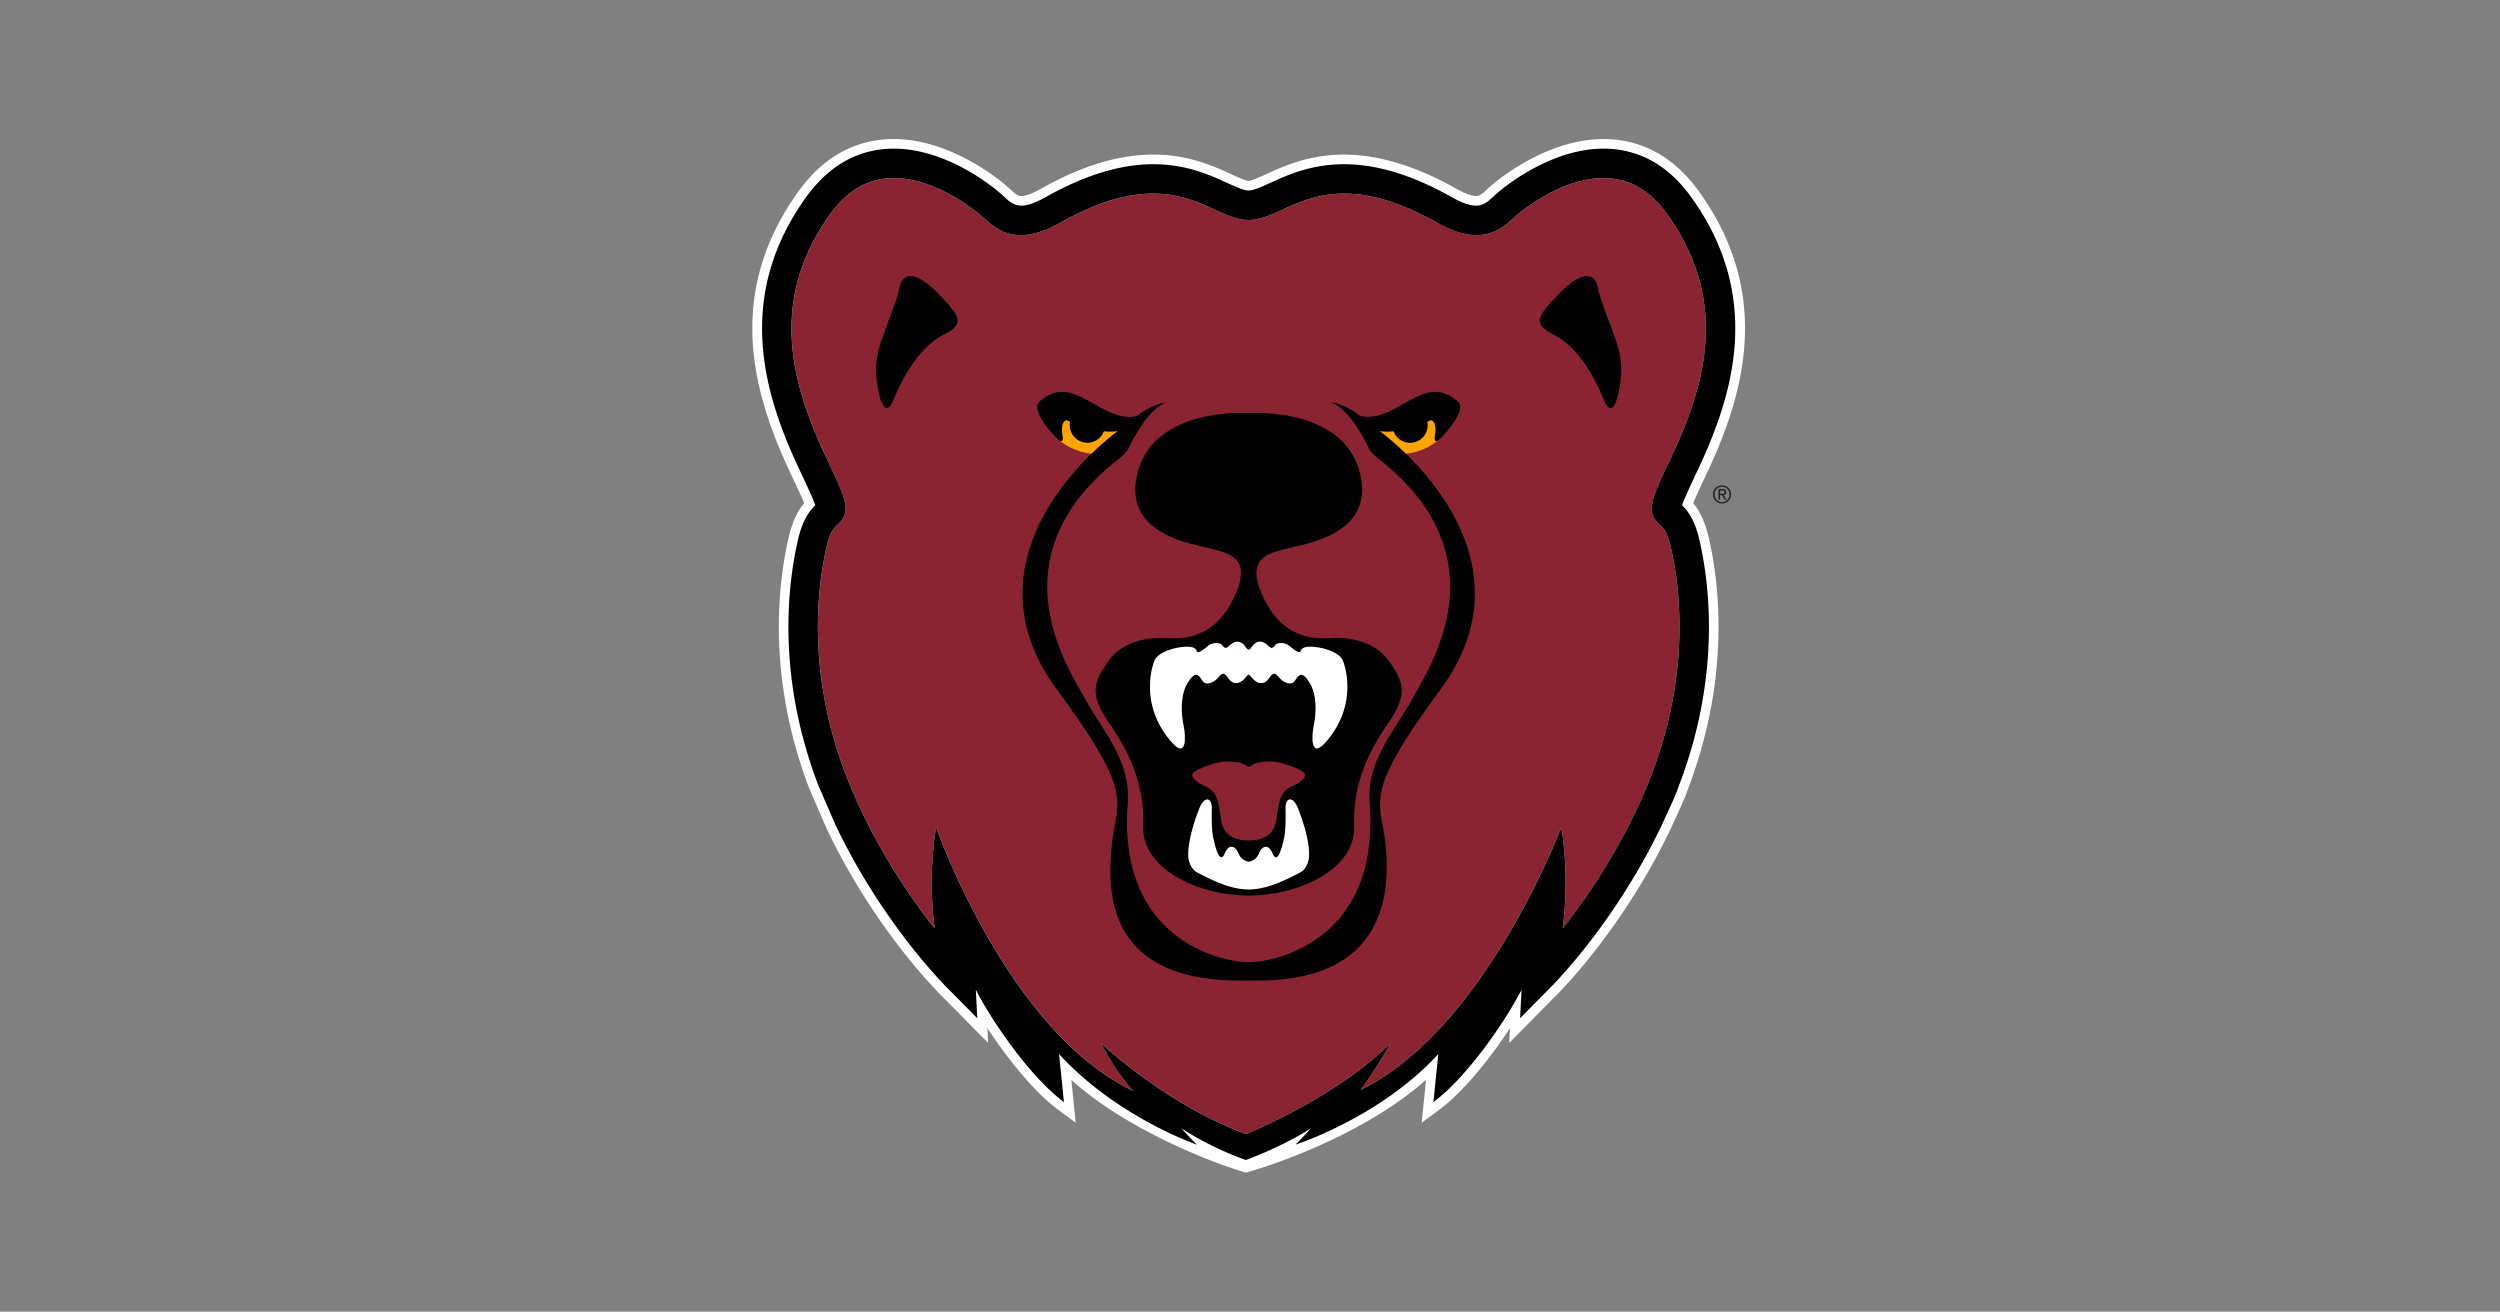 <svg xmlns="http://www.w3.org/2000/svg" width="953" height="500" fill="none"><rect width="100%" height="100%" fill="#808080" stroke="none"/><g clip-path="url(#a)"><path fill="#fff" d="M645.448 191.798c1.271-3.055 3.469-7.716 5.065-11.103 13.766-29.169 25.88-67.774-2.873-107.723-8.427-11.706-19.047-18.337-31.565-19.712A43.485 43.485 0 0 0 611.3 53c-22.72 0-42.245 17.21-43.021 17.903-.51.442-1.022.908-1.539 1.385-2.005 1.842-2.765 2.437-4.107 2.437-1.68 0-4.249-.965-7.63-2.866-15.242-8.574-29.599-12.923-42.68-12.923-13.282 0-22.694 4.288-29.572 7.42-2.265 1.033-5.685 2.595-6.755 2.605-1.058-.01-4.477-1.564-6.761-2.604-6.869-3.133-16.282-7.421-29.563-7.421-13.264 0-27.224 4.227-42.681 12.92-3.382 1.904-5.949 2.867-7.629 2.867-1.34 0-2.1-.595-4.102-2.433a72.026 72.026 0 0 0-1.501-1.351c-.82-.731-20.376-17.939-43.06-17.939a43.63 43.63 0 0 0-4.779.26c-12.522 1.375-23.144 8.008-31.566 19.712-28.752 39.946-16.638 78.552-2.874 107.721 1.572 3.332 3.784 8.022 5.067 11.105-2.199 2.622-4.433 6.527-6.032 13.599-3.96 17.454-8.18 53.058 8.057 95.399l6.846 15.751c19.04 39.541 43.779 63.367 44.744 64.283l16.523 16.757-.286-5.647c7.417 11.304 17.588 24.151 26.995 31.123l6.663 4.936-1.661-16.364c20.346 18.535 53.261 31.602 66.568 35.367 15.912-4.448 47.987-16.84 68.645-35.423l-1.667 16.42 6.663-4.936c9.4-6.968 19.574-19.815 26.995-31.117l-.29 5.642 16.449-16.678c1.043-.994 25.774-24.808 44.861-64.446a398.6 398.6 0 0 1 1.75-3.818c1.922-4.163 4.099-8.875 5.096-11.936 16.18-42.286 11.974-77.859 8.024-95.307-1.608-7.08-3.844-10.983-6.042-13.605Z"/><path fill="#8A2432" d="M595.135 315.411s-28.847 76.838-76.456 100.072c5.138-6.677 11.489-17.864 11.489-17.864-21.577 21.315-55.211 34.695-55.211 34.695-31.355-11.707-55.259-34.697-55.259-34.697l.008.012-.008-.006s5.597 11.185 12.46 18.354l-2.698-1.345c-46.445-24.273-72.581-99.219-72.581-99.219s-3.412 17.062-.534 38.556c-9.092-11.532-20.939-28.789-30.472-50.299-18.624-42.021-14.777-77.544-10.827-94.98 1.357-5.969 2.878-7.376 3.983-8.408 5.688-5.27 4.001-8.83-4.072-25.941-12.767-27.058-22.574-59.226 1.497-92.667 5.928-8.235 12.815-12.685 21.062-13.607 18.029-2.015 36.238 13.899 36.417 14.058.457.394.853.759 1.253 1.13 5.869 5.389 13.443 10.405 29.121 1.583 31.132-17.515 47.11-10.24 58.773-4.927 4.641 2.116 8.658 3.944 12.931 3.944s8.285-1.828 12.923-3.944c11.666-5.313 27.643-12.586 58.779 4.927 15.673 8.82 23.25 3.806 29.114-1.584.402-.37.798-.733 1.255-1.129.18-.16 18.39-16.075 36.42-14.058 8.246.92 15.133 5.373 21.061 13.607 24.077 33.441 14.265 65.609 1.495 92.667-8.073 17.113-9.751 20.673-4.07 25.941 1.107 1.03 2.632 2.439 3.984 8.408 3.951 17.436 7.799 52.961-10.826 94.98-9.534 21.51-21.378 38.767-30.472 50.299 2.873-21.496-.539-38.558-.539-38.558Z"/><path fill="#000" d="M593.968 112.35c-7.803 8.171-10.143 11.01-1.511 15.328 8.637 4.318 15.114 15.327 18.784 24.395 3.67 9.07 5.829-1.943 6.257-5.181.437-3.239 1.513-8.204-1.509-17.055-3.02-8.851-5.824-14.897-6.905-20.293-1.078-5.397-5.833-6.908-15.116 2.806Zm-235.931 0c7.807 8.171 10.145 11.01 1.511 15.328-8.637 4.318-15.112 15.327-18.782 24.395-3.67 9.07-5.829-1.943-6.263-5.181-.435-3.239-1.511-8.204 1.511-17.055 3.02-8.851 5.828-14.897 6.907-20.293 1.084-5.397 5.833-6.908 15.116 2.806Zm170.137 209.627c-1.73-17.271-9.285-18.134 20.937-59.151 39.536-53.655-23.096-98.447-23.096-98.447 1.741.248 3.489.237 5.185.075a6.73 6.73 0 0 0 12.917-3.609c.605-.353 1.231-.81 1.807-.463 1.393.841 1.345 3.775 1.085 5.13-.437 2.313-.081 3.717 2.031 1.623 2.829-2.799 10.244-11.124 6.549-14.198-8.247-6.859-14.033-2.588-23.532 2.642-9.499 5.233-13.818 2.754-13.818 2.754-5.634-4.43-10.878-5.001-10.878-5.001 2.949 1.178 6.523 4.05 10.614 10.576 4.819 7.672 2.815 7.258 7.865 11.237 47.364 37.338 19.258 79.003 12.574 91.188-6.682 12.184-17.549 23.63-16.306 39.896 4.321 56.598-42.727 60.331-42.727 60.331v.008s-1.858.18-3.377.18a42.334 42.334 0 0 1-3.378-.18v-.008s-47.044-3.733-42.72-60.331c1.244-16.268-9.631-27.712-16.313-39.896-6.682-12.185-34.786-53.85 12.574-91.188 5.05-3.979 3.048-3.565 7.863-11.237 4.099-6.526 7.665-9.398 10.608-10.576 0 0-5.242.571-10.872 5.001 0 0-4.319 2.479-13.814-2.754-9.505-5.23-15.289-9.501-23.532-2.642-3.699 3.074 3.714 11.399 6.541 14.198 2.116 2.094 2.476.69 2.031-1.623-.258-1.355-.307-4.289 1.085-5.13.576-.347 1.206.11 1.809.463-.073.4-.122.808-.122 1.229a6.729 6.729 0 0 0 5.522 6.647 6.73 6.73 0 0 0 7.515-4.267c1.696.16 3.446.173 5.191-.075 0 0-62.638 44.792-23.104 98.447 30.224 41.017 22.669 41.88 20.943 59.151-1.73 17.273-2.579 51.813 48.787 51.813h6.755c49.585 0 50.527-34.542 48.801-51.813Z"/><path fill="#000" d="M490.463 209.145c6.288-1.769 34.589-5.11 27.708-29.676-6.702-23.941-40.468-22.123-42.17-22.015-1.708-.106-35.47-1.926-42.172 22.015-6.879 24.566 21.422 27.907 27.71 29.676 6.293 1.769 16.899 2.949 8.251 19.85-8.647 16.9-22.594 14.148-27.312 14.148-4.713 0-14.539 1.171-19.848 8.743-5.307 7.571-7.86 12.092 0 23.489 7.864 11.398 13.756 23.448 13.165 39.632-.589 16.138 20.788 26.341 40.121 26.398v.002l.087-.002.081.002v-.002c19.337-.057 40.714-10.26 40.125-26.398-.589-16.184 5.307-28.234 13.171-39.632 7.857-11.397 5.301-15.918 0-23.489-5.309-7.572-15.133-8.743-19.853-8.743-4.719 0-18.672 2.752-27.314-14.148-8.651-16.901 1.96-18.081 8.25-19.85Zm8.451 118.277c-.258 1.456-1.146 4.107-3.378 5.201-3.276 1.597-11.466 6.41-19.535 6.446-8.071-.034-16.26-4.849-19.53-6.446-2.24-1.094-3.121-3.743-3.377-5.201-.264-1.454-.56-7.323 4.05-19.133 2.031-5.197 4.882-4.089 4.785-.362-.102 3.9-.067 8.642.572 11.542.654 2.989 2.387 10.5 4.367 5.928 1.974-4.577 4.474-2.185 5.254 0 .737 2.068 2.819 3.008 3.794 3.099v.019c.028 0 .059-.008.087-.008.024 0 .057.008.081.008v-.019c.981-.091 3.061-1.031 3.804-3.099.782-2.185 3.276-4.577 5.248 0 1.974 4.574 3.715-2.939 4.367-5.928.637-2.9.678-7.642.576-11.542-.103-3.727 2.754-4.835 4.783.362 4.608 11.81 4.308 17.679 4.052 19.133Zm-22.913-35.042c.03.002.053.007.081.007v-.019c.991-.195 1.206-2.11 8.552-2.11 3.869 0 11.495 3.103 12.58 4.367 1.194 1.385-1.111 3.554-4.718 5.154-4.324 1.917-4.909 5.023-6.011 12.935-1.057 7.663-8.711 7.685-10.403 7.681h-.168c-1.682.004-9.335-.018-10.403-7.681-1.092-7.912-1.677-11.018-6.001-12.935-3.611-1.6-5.912-3.769-4.726-5.154 1.086-1.264 8.715-4.367 12.587-4.367 7.342 0 7.556 1.915 8.543 2.11v.019c.032.002.061-.005.087-.007Zm7.592-46.051c.991.987 1.718.829 2.496-.367.781-1.193 3.848-1.142 5.562.367.869.76 3.798 3.276 4.164 1.871.715-2.764 7.222-1.406 9.25-.833 2.027.573 6.179 2.09 6.995 4.886 0 0 6.446 15.902-6.877 30.854-5.504 6.174-5.294-2.108-4.328-6.678.955-4.52 1.286-11.557-1.663-16.275-2.947-4.718-4.23-2.793-5.605-.63-1.377 2.161-4.714.39-6.093-1.379-1.375-1.769-2.12-1.964-3.735.394-1.608 2.358-4.171 2.754-6.68-.394-.343-.428-.662-.824-.997-.936v-.045c-.028 0-.051.02-.081.025-.026-.005-.055-.025-.087-.025v.045c-.329.112-.65.508-.99.936-2.51 3.148-5.073 2.754-6.681.394-1.607-2.358-2.36-2.163-3.735-.394-1.373 1.771-4.716 3.54-6.091 1.379-1.379-2.163-2.658-4.088-5.601.63-2.949 4.718-2.618 11.755-1.666 16.275.965 4.57 1.174 12.852-4.329 6.678-13.329-14.952-6.879-30.854-6.879-30.854.814-2.796 4.967-4.315 6.996-4.886 2.027-.573 8.538-1.931 9.249.833.372 1.405 3.296-1.111 4.164-1.871 1.716-1.509 4.782-1.56 5.566-.367.782 1.194 1.503 1.352 2.496.367 4.137-4.143 6.396.414 6.863.882.28.28.502.402.64.463v.059l.087-.023.081.023v-.059c.245-.109.466-.266.65-.463.467-.466 2.717-5.025 6.859-.882Z"/><path fill="#fff" d="M498.907 327.421c-.259 1.455-1.141 4.107-3.379 5.2-3.272 1.598-11.461 6.411-19.535 6.446-8.065-.033-16.258-4.848-19.53-6.446-2.236-1.093-3.121-3.743-3.377-5.2-.264-1.454-.561-7.323 4.049-19.133 2.033-5.197 4.885-4.09 4.787-.363-.103 3.901-.063 8.643.571 11.543.658 2.988 2.394 10.5 4.368 5.927 1.973-4.576 4.473-2.184 5.254 0 .74 2.069 2.817 3.009 3.8 3.099v.02c.023 0 .057-.008.08-.008.03 0 .063.008.083.008v-.02c.983-.09 3.064-1.03 3.802-3.099.78-2.184 3.276-4.576 5.254 0 1.974 4.575 3.71-2.939 4.368-5.927.636-2.9.672-7.642.571-11.543-.102-3.727 2.754-4.834 4.787.363 4.608 11.81 4.303 17.679 4.047 19.133Zm-15.319-81.094c.989.987 1.716.83 2.496-.366.78-1.194 3.845-1.143 5.561.366.869.761 3.796 3.277 4.163 1.872.715-2.764 7.224-1.407 9.249-.833 2.029.573 6.182 2.09 6.999 4.885 0 0 6.446 15.902-6.877 30.854-5.504 6.174-5.297-2.108-4.334-6.678.957-4.519 1.286-11.556-1.663-16.274-2.947-4.718-4.223-2.794-5.598-.631-1.379 2.162-4.719.391-6.094-1.379-1.379-1.769-2.125-1.964-3.735.394-1.611 2.359-4.17 2.755-6.686-.394-.343-.427-.664-.823-.995-.935v-.046c-.023 0-.053.02-.083.026-.023-.006-.053-.026-.08-.026v.046c-.329.112-.65.508-.997.935-2.508 3.149-5.075 2.755-6.68.394-1.608-2.358-2.36-2.163-3.734-.394-1.375 1.772-4.718 3.541-6.091 1.379-1.375-2.163-2.657-4.087-5.6.631-2.95 4.718-2.619 11.755-1.667 16.274.965 4.57 1.174 12.852-4.328 6.678-13.325-14.952-6.877-30.854-6.877-30.854.813-2.795 4.966-4.314 6.993-4.885 2.029-.574 8.542-1.931 9.255.833.367 1.405 3.292-1.111 4.161-1.872 1.714-1.509 4.785-1.56 5.567-.366.778 1.194 1.505 1.351 2.496.366 4.139-4.142 6.393.414 6.861.883.278.28.501.402.647.463v.059l.08-.024.083.024v-.059c.146-.061.37-.183.65-.463.463-.467 2.715-5.025 6.858-.883Z"/><path fill="#000" d="M641.207 192.612c.945-2.781 3.924-9.091 5.994-13.482 13.337-28.26 25.102-65.623-2.533-104.018-7.795-10.828-17.547-16.954-28.993-18.213-23.047-2.531-44.183 16.044-45.002 16.775a62.47 62.47 0 0 0-1.456 1.312c-3.558 3.268-6.127 5.624-16.012.065-36.105-20.313-56.652-10.956-68.933-5.363-3.307 1.51-6.436 2.934-8.274 2.934-1.838 0-4.962-1.425-8.28-2.934-12.275-5.593-32.824-14.95-68.932 5.363-9.881 5.559-12.45 3.2-16.008-.065a69.81 69.81 0 0 0-1.456-1.312c-.819-.731-21.954-19.306-45.003-16.775-11.439 1.257-21.199 7.384-28.992 18.213-27.633 38.395-15.87 75.758-2.533 104.018 2.07 4.391 5.045 10.701 5.994 13.482-2.348 2.293-4.903 5.638-6.7 13.593-3.983 17.561-7.878 52.117 7.906 93.278l6.725 15.472c18.706 38.847 42.97 62.268 44.05 63.298l9.767 9.907-.55-10.86c6.478 12.614 21.026 33.506 33.587 42.814l-1.858-18.303c22.182 24.197 52.607 34.547 52.607 34.547l-.004-.003h.004s-2.638-2.467-5.957-6.238c12.259 7.957 24.17 11.935 24.579 12.071l.03-.014c.526-.189 13.295-4.799 24.716-12.015-2.758 3.142-5.867 6.19-5.867 6.19s32.282-10.343 54.457-34.54l-1.858 18.303c12.561-9.306 27.109-30.2 33.594-42.814l-.557 10.86 9.771-9.907c1.082-1.03 25.342-24.453 44.047-63.298 2.134-4.745 5.516-11.688 6.73-15.472 15.778-41.161 11.883-75.717 7.905-93.278-1.802-7.953-4.357-11.296-6.705-13.591Zm-15.075 111.055c-9.527 21.511-21.376 38.768-30.472 50.3 2.88-21.495-.53-38.557-.53-38.557s-28.843 76.838-76.458 100.072c5.136-6.676 11.493-17.864 11.493-17.864-21.577 21.316-55.217 34.696-55.217 34.696-31.35-11.708-55.252-34.698-55.252-34.698l.002.012-.002-.006s5.595 11.186 12.452 18.355l-2.693-1.346c-46.451-24.272-72.581-99.219-72.581-99.219s-3.412 17.062-.535 38.557c-9.096-11.532-20.94-28.789-30.472-50.3-18.623-42.02-14.777-77.543-10.829-94.98 1.355-5.969 2.876-7.375 3.987-8.407 5.683-5.27 4.001-8.83-4.076-25.941-12.766-27.062-22.578-59.228 1.495-92.67 5.93-8.234 12.817-12.684 21.063-13.606 18.032-2.015 36.238 13.898 36.42 14.058.457.394.851.758 1.253 1.129 5.864 5.39 13.437 10.405 29.118 1.584 31.134-17.516 47.105-10.24 58.767-4.927 4.646 2.115 8.656 3.944 12.931 3.944 4.275 0 8.286-1.829 12.931-3.944 11.663-5.314 27.636-12.587 58.771 4.927 15.682 8.82 23.254 3.806 29.119-1.584.4-.37.794-.733 1.253-1.13.185-.159 18.388-16.074 36.423-14.057 8.243.92 15.13 5.372 21.062 13.607 24.067 33.441 14.26 65.609 1.497 92.667-8.077 17.113-9.76 20.673-4.076 25.941 1.111 1.03 2.634 2.438 3.983 8.408 3.95 17.436 7.801 52.961-10.827 94.979Z"/><path fill="#FFA400" d="M403.918 167.93c2.592 2.108 6.629 4.417 12.157 5.014 5.626-5.49 9.919-8.562 9.919-8.562-1.746.249-3.495.237-5.191.075a6.738 6.738 0 0 1-3.257 3.628 6.738 6.738 0 0 1-8.754-2.446 6.733 6.733 0 0 1-.904-4.791c-.605-.352-1.234-.809-1.809-.463-1.393.841-1.345 3.775-1.085 5.13.362 1.905.177 3.188-1.076 2.415Zm144.191 0c-2.587 2.108-6.621 4.417-12.153 5.014-5.62-5.49-9.913-8.562-9.913-8.562 1.739.249 3.495.237 5.185.075a6.73 6.73 0 0 0 11.066 2.391 6.746 6.746 0 0 0 1.975-4.771c0-.421-.049-.829-.122-1.229.599-.352 1.228-.809 1.805-.463 1.398.841 1.349 3.775 1.083 5.13-.356 1.905-.177 3.188 1.074 2.415Z"/><path fill="#231F20" d="M653.241 187.102a3.43 3.43 0 0 1 1.856-1.811 3.451 3.451 0 0 1 1.341-.262c.471 0 .918.087 1.334.262a3.414 3.414 0 0 1 2.119 3.164 3.417 3.417 0 0 1-3.453 3.456 3.48 3.48 0 0 1-2.447-.982 3.423 3.423 0 0 1-1.026-2.474c0-.484.093-.936.276-1.353Zm.567 2.527c.144.361.343.672.599.936a2.81 2.81 0 0 0 2.031.849c.396 0 .77-.075 1.113-.226a2.832 2.832 0 0 0 1.497-1.559 3.12 3.12 0 0 0 .219-1.174c0-.41-.075-.796-.219-1.15a2.79 2.79 0 0 0-2.61-1.769 2.777 2.777 0 0 0-2.031.843 2.974 2.974 0 0 0-.818 2.076c0 .424.071.818.219 1.174Zm2.839-3.173c.479 0 .835.094 1.066.285.228.191.346.481.346.867 0 .363-.1.626-.303.796a1.378 1.378 0 0 1-.758.299l1.15 1.779h-.674l-1.093-1.733h-.666v1.733h-.626v-4.026h1.558Zm-.276 1.786c.144 0 .276-.004.4-.013.116-.007.231-.033.339-.077a.528.528 0 0 0 .232-.199.7.7 0 0 0 .089-.375.583.583 0 0 0-.081-.323.512.512 0 0 0-.203-.183.802.802 0 0 0-.283-.086 2.144 2.144 0 0 0-.32-.024h-.829v1.28h.656Z"/></g><defs><clipPath id="a"><path fill="#fff" d="M279 53h394v394H279z"/></clipPath></defs></svg>